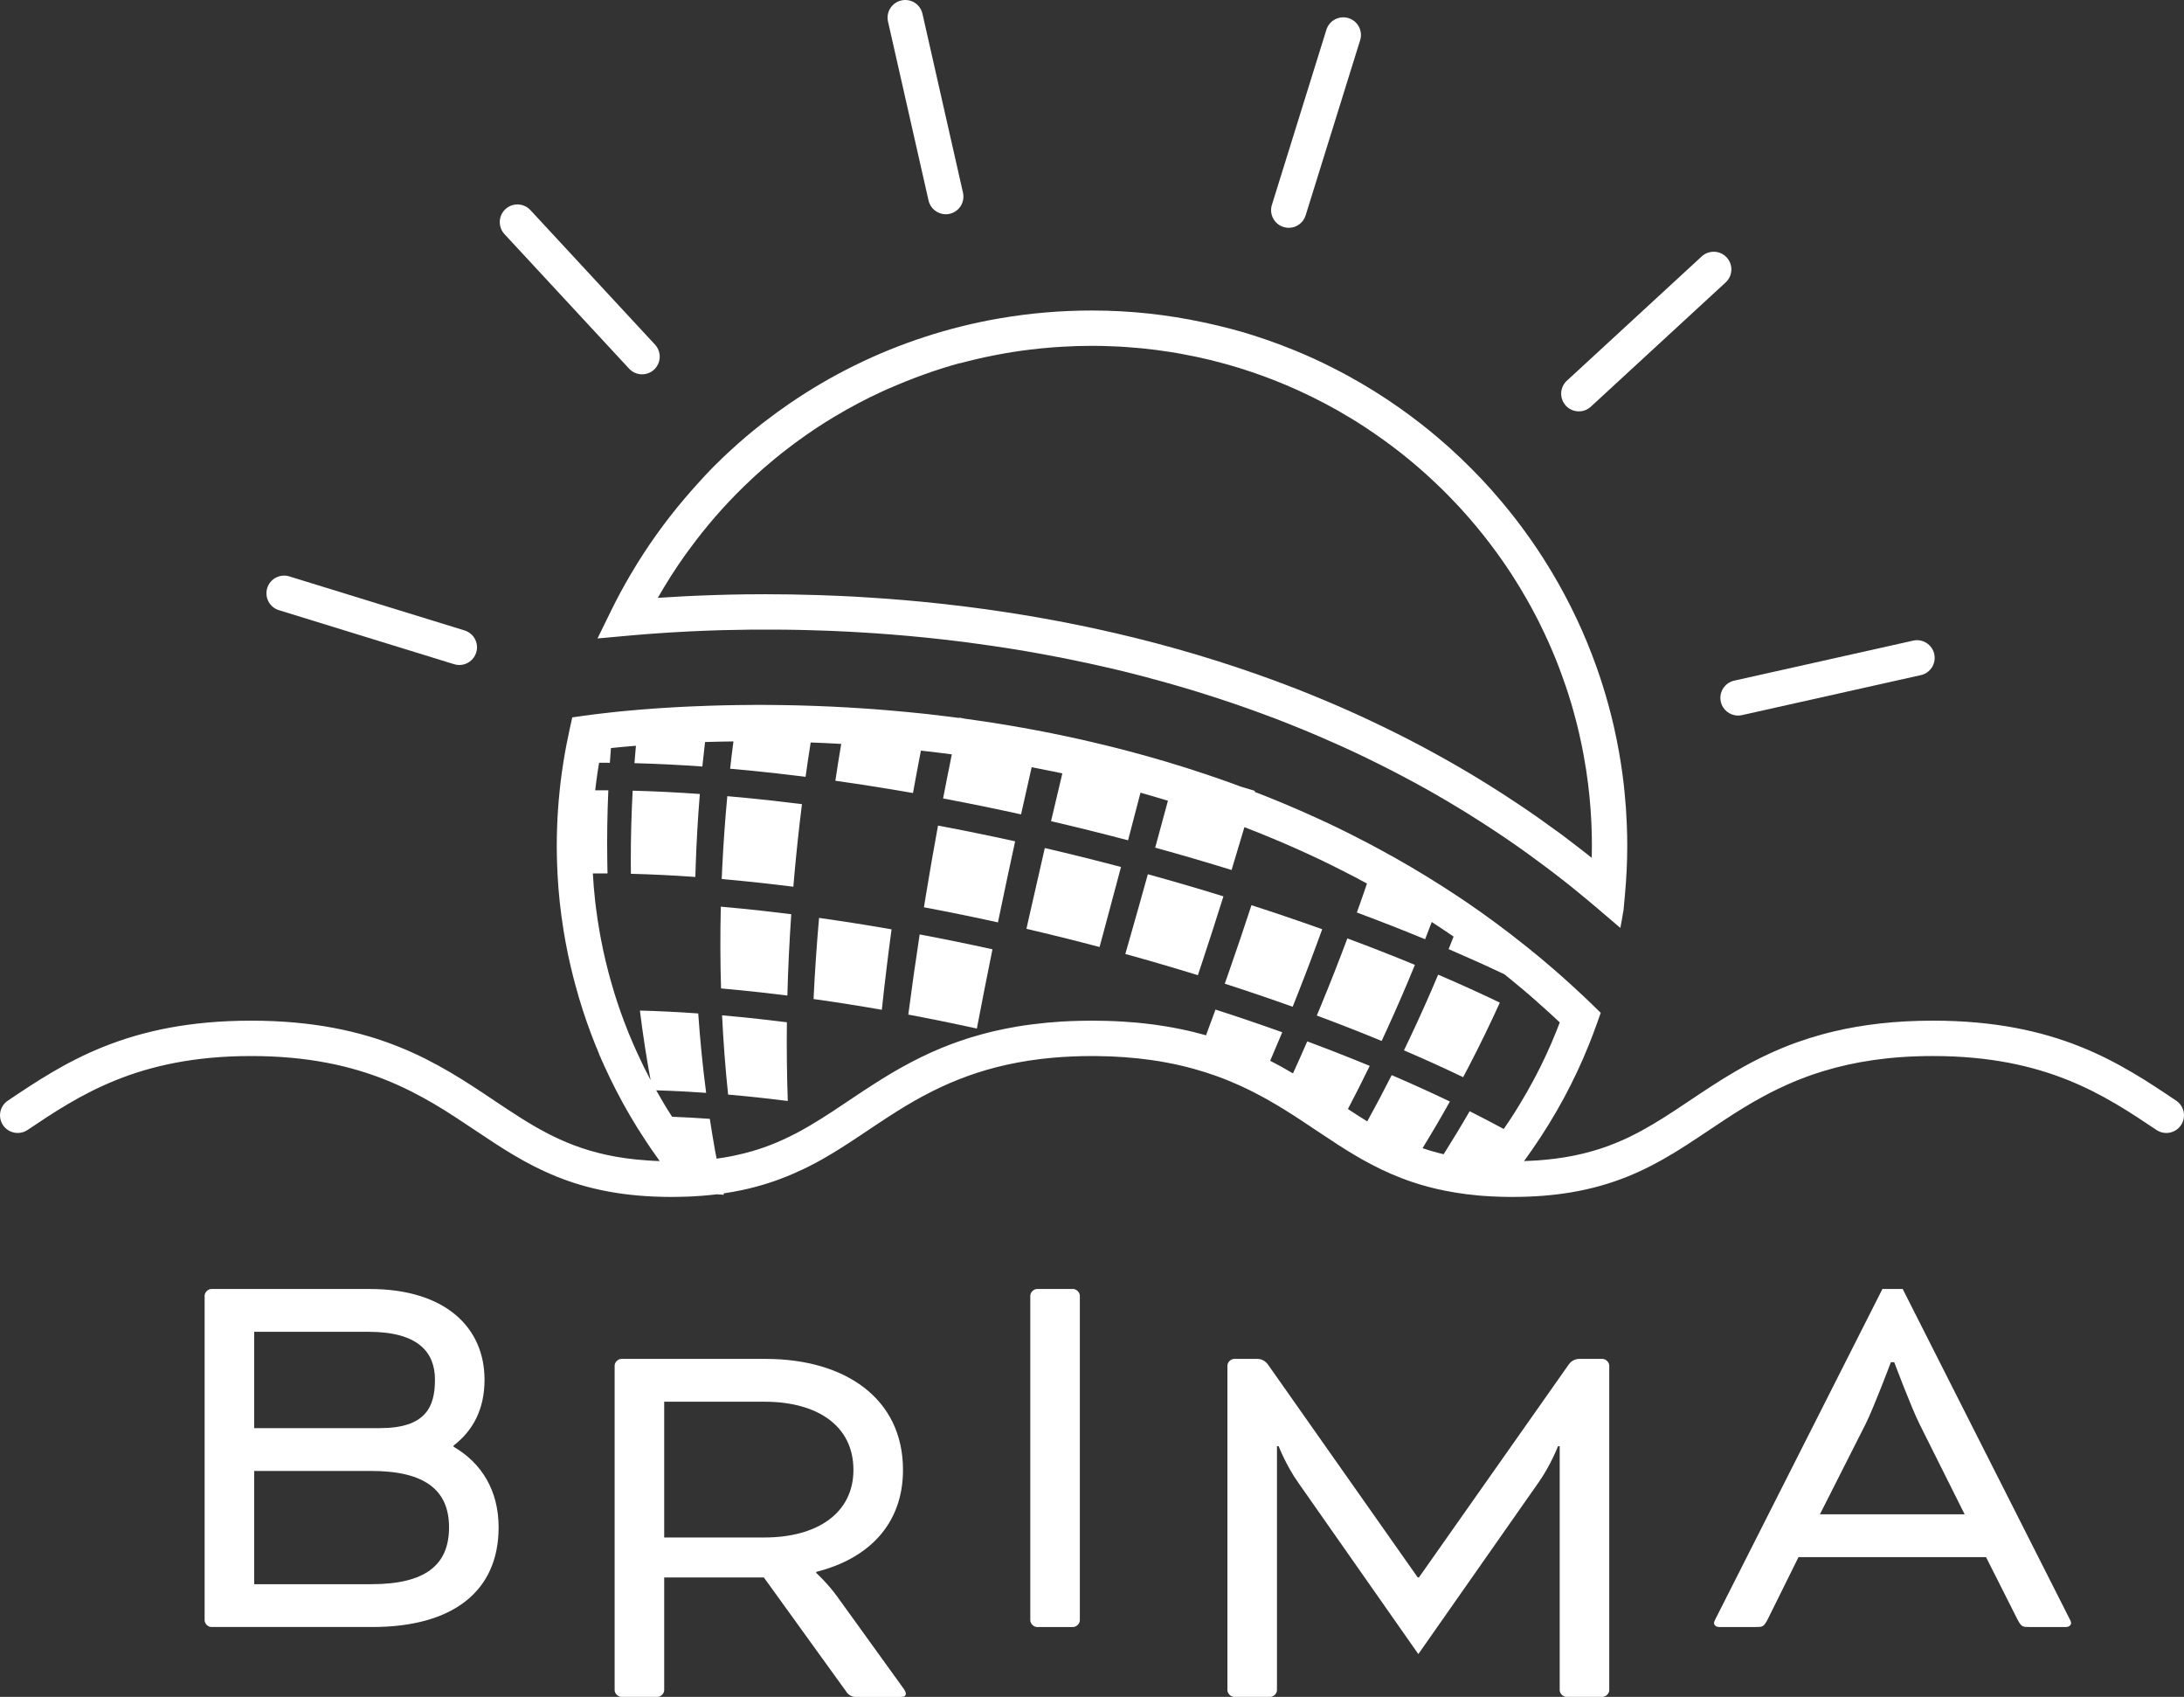 <svg viewBox="0 0 625.026 485.494" xmlns="http://www.w3.org/2000/svg" id="Layer_2"><rect x="0" y="0" width="625.026" height="485.494" fill="#333333" stroke="none"/><g id="Components"><g id="_259ee7e9-9b88-415d-8c1a-661c50e418c9_5"><path style="fill:#fff;" d="M60.494,465.494c-.968,0-1.935-.967-1.935-1.935v-92.839c0-.967.967-1.934,1.935-1.934h45.291c21.598,0,32.88,10.96,32.88,25.949,0,8.382-3.224,14.507-8.864,18.858v.322c8.059,4.674,12.895,12.572,12.895,23.049,0,18.535-13.378,28.528-36.105,28.528h-46.097ZM72.743,381.036v27.561h35.943c13.055,0,15.795-5.963,15.795-13.861,0-7.736-4.674-13.7-19.019-13.7h-32.72ZM106.268,453.244c15.473,0,22.242-5.479,22.242-16.278,0-10.638-6.931-16.118-22.242-16.118h-33.525v32.397h33.525Z"></path><path style="fill:#fff;" d="M175.898,390.721c0-.967.967-1.934,1.935-1.934h41.262c22.726,0,39.327,11.282,39.327,31.752,0,15.635-9.993,25.467-24.821,29.174v.322s3.385,3.062,6.125,6.931l18.374,25.466c.967,1.289,1.128,1.773,1.128,2.096,0,.644-.322.967-1.289.967h-13.217c-.806,0-1.772-.483-2.257-1.128l-23.855-33.042h-28.528v32.235c0,.968-.967,1.935-1.934,1.935h-10.315c-.968,0-1.935-.967-1.935-1.935v-92.839ZM190.082,401.036v38.845h28.689c14.829,0,25.467-6.769,25.467-19.342,0-12.733-10.477-19.503-25.467-19.503h-28.689Z"></path><path style="fill:#fff;" d="M309.035,463.56c0,.968-.967,1.935-1.934,1.935h-10.315c-.968,0-1.935-.967-1.935-1.935v-92.839c0-.967.967-1.934,1.935-1.934h10.315c.967,0,1.934.967,1.934,1.934v92.839Z"></path><path style="fill:#fff;" d="M458.609,388.787c.968,0,1.935.967,1.935,1.934v92.839c0,.968-.967,1.935-1.935,1.935h-10.315c-.967,0-1.934-.967-1.934-1.935v-69.79h-.483s-2.096,5.481-5.642,10.477l-34.331,48.998-34.331-48.998c-3.546-4.996-5.642-10.477-5.642-10.477h-.483v69.79c0,.968-.967,1.935-1.934,1.935h-10.315c-.968,0-1.935-.967-1.935-1.935v-92.839c0-.967.967-1.934,1.935-1.934h6.608c1.128,0,2.256.483,3.062,1.611l42.874,60.926h.322l42.873-60.926c.807-1.128,1.935-1.611,3.062-1.611h6.608Z"></path><path style="fill:#fff;" d="M568.375,445.508h-53.673l-8.864,17.891c-1.128,2.096-1.45,2.096-3.385,2.096h-10.477c-.967,0-1.451-.644-1.451-1.128s.484-1.29.807-1.935l47.386-93.644h5.803l47.387,93.644c.322.644.806,1.451.806,1.935s-.483,1.128-1.45,1.128h-10.477c-1.935,0-2.257,0-3.385-2.096l-9.026-17.891ZM520.828,433.259h41.423l-12.894-25.789c-2.418-4.835-7.254-17.73-7.254-17.73h-.967s-4.835,12.895-7.253,17.73l-13.056,25.789Z"></path><path style="fill:#fff;" d="M79.817,174.574l50.15,15.461c.494.152.999.228,1.489.228,2.161,0,4.162-1.398,4.831-3.57.824-2.666-.672-5.499-3.342-6.32l-50.15-15.461c-2.677-.824-5.503.676-6.319,3.342-.824,2.666.672,5.499,3.342,6.32Z"></path><path style="fill:#fff;" d="M180.038,105.476c.999,1.075,2.355,1.618,3.71,1.618,1.23,0,2.465-.444,3.437-1.344,2.047-1.899,2.168-5.097.273-7.147l-35.665-38.495c-1.91-2.051-5.108-2.165-7.147-.273-2.047,1.899-2.168,5.097-.273,7.147l35.665,38.495Z"></path><path style="fill:#fff;" d="M265.732,57.358c.532,2.347,2.617,3.938,4.926,3.938.368,0,.744-.038,1.12-.125,2.723-.615,4.432-3.323,3.813-6.046l-11.595-51.183c-.615-2.719-3.289-4.44-6.046-3.813-2.723.615-4.432,3.323-3.813,6.046l11.595,51.183Z"></path><path style="fill:#fff;" d="M367.319,64.946c.501.156,1.006.232,1.504.232,2.157,0,4.155-1.39,4.827-3.555l15.598-50.108c.832-2.666-.657-5.503-3.323-6.331-2.678-.82-5.503.657-6.331,3.323l-15.598,50.108c-.832,2.666.657,5.503,3.323,6.331Z"></path><path style="fill:#fff;" d="M451.84,117.694c1.227,0,2.453-.441,3.426-1.337l38.593-35.563c2.055-1.891,2.184-5.089.292-7.144-1.884-2.047-5.085-2.176-7.144-.292l-38.593,35.563c-2.055,1.891-2.184,5.089-.292,7.144.995,1.082,2.355,1.629,3.718,1.629Z"></path><path style="fill:#fff;" d="M492.472,200.771c.524,2.355,2.613,3.954,4.93,3.954.365,0,.737-.038,1.105-.121l51.213-11.45c2.727-.608,4.443-3.312,3.832-6.035-.608-2.727-3.331-4.447-6.035-3.832l-51.214,11.45c-2.727.608-4.443,3.312-3.832,6.035Z"></path><path style="fill:#fff;" d="M420.357,305.087c3.127-6.018,6.086-12.097,8.871-18.23-.11-.053-.22-.105-.329-.158-5.438-2.604-11.101-5.171-16.961-7.691-.119-.051-.239-.103-.358-.154-2.614,6.211-5.374,12.38-8.278,18.499-.501,1.056-1.006,2.108-1.513,3.157.115.049.229.098.344.148,5.737,2.467,11.278,4.981,16.594,7.532.548-1.031,1.091-2.065,1.631-3.104Z"></path><path style="fill:#fff;" d="M404.558,275.902c-6.018-2.48-12.221-4.908-18.58-7.275-.128-.048-.257-.096-.386-.143-2.36,6.312-4.83,12.598-7.405,18.847-.444,1.078-.891,2.154-1.34,3.226.123.046.247.092.37.138,6.226,2.318,12.297,4.697,18.182,7.126.493-1.055.982-2.114,1.469-3.176,2.82-6.154,5.506-12.355,8.055-18.593-.121-.05-.243-.1-.364-.15Z"></path><path style="fill:#fff;" d="M378,265.719c-6.482-2.314-13.11-4.563-19.853-6.736-2.092,6.404-4.254,12.797-6.483,19.167-.385,1.099-.77,2.196-1.157,3.289,6.602,2.128,13.089,4.331,19.43,6.6.433-1.078.864-2.159,1.292-3.244,2.485-6.283,4.873-12.598,7.163-18.936-.131-.047-.262-.094-.393-.14Z"></path><path style="fill:#fff;" d="M328.921,250.243c-.142-.039-.283-.078-.425-.117-1.803,6.491-3.633,12.982-5.487,19.464-.32,1.118-.64,2.234-.96,3.348.136.037.272.075.408.113,6.869,1.899,13.662,3.889,20.351,5.957.369-1.099.737-2.202,1.104-3.306,2.127-6.402,4.199-12.822,6.213-19.252-.138-.043-.276-.085-.414-.128-6.835-2.109-13.775-4.139-20.791-6.079Z"></path><path style="fill:#fff;" d="M225.193,292.476c-2.598-.327-5.187-.633-7.765-.918-3.672-.405-7.267-.76-10.782-1.067.368,7.657.944,15.221,1.727,22.676,3.237.282,6.547.609,9.928.982,2.374.262,4.758.544,7.15.845-.258-7.398-.344-14.91-.258-22.519Z"></path><path style="fill:#fff;" d="M259.942,290.278c6.545,1.228,13.093,2.566,19.619,4.003,1.423-7.457,2.913-15.023,4.465-22.683-6.929-1.526-13.882-2.946-20.832-4.251-1.187,7.734-2.271,15.383-3.252,22.931Z"></path><path style="fill:#fff;" d="M232.824,285.825c6.481.907,13.004,1.937,19.54,3.079.81-7.578,1.738-15.256,2.783-23.016-6.941-1.213-13.866-2.307-20.748-3.27-.681,7.817-1.207,15.558-1.575,23.206Z"></path><path style="fill:#fff;" d="M206.286,259.405c-.188,7.874-.168,15.677.061,23.393,3.599.314,7.279.677,11.039,1.092,2.64.291,5.291.605,7.95.94.2-7.67.57-15.432,1.112-23.268-2.824-.355-5.638-.688-8.441-.998-3.992-.44-7.9-.827-11.721-1.159Z"></path><path style="fill:#fff;" d="M294.512,262.347c-.256,1.135-.51,2.268-.763,3.398,7.022,1.633,14.008,3.37,20.928,5.201.303-1.119.606-2.239.909-3.362,1.756-6.508,3.5-13.023,5.229-19.534-7.211-1.907-14.49-3.717-21.806-5.419-1.516,6.564-3.015,13.139-4.496,19.716Z"></path><path style="fill:#fff;" d="M264.975,256.137c-.189,1.149-.375,2.296-.56,3.441,7.067,1.326,14.138,2.771,21.184,4.323.234-1.135.47-2.272.707-3.411,1.373-6.601,2.778-13.198,4.21-19.781-7.342-1.617-14.71-3.122-22.073-4.504-1.218,6.627-2.374,13.274-3.469,19.932Z"></path><path style="fill:#fff;" d="M208.145,227.788c-.629,6.709-1.111,13.45-1.443,20.215-.057,1.167-.11,2.333-.158,3.497,3.886.338,7.86.731,11.919,1.179,2.851.315,5.713.653,8.584,1.014.097-1.159.197-2.32.3-3.482.602-6.736,1.323-13.451,2.16-20.138-2.992-.377-5.974-.729-8.944-1.057-4.23-.467-8.371-.876-12.419-1.228Z"></path><path style="fill:#fff;" d="M180.528,246.486c.002,1.171.009,2.34.022,3.507,5.881.152,12.034.453,18.448.909.03-1.166.066-2.333.106-3.501.232-6.772.626-13.521,1.179-20.236-6.683-.475-13.094-.789-19.222-.947-.365,6.724-.543,13.483-.533,20.267Z"></path><path style="fill:#fff;" d="M622.783,314.895c-16-10.73-34.13-22.88-69.61-22.88-10.86,0-20.09,1.14-28.13,3.03-.66.15-1.32.31-1.96.48h-.01c-.02,0-.05.01-.07.02-.55.14-1.09.28-1.62.43-2.43.67-4.75,1.4-6.97,2.19-.06.02-.12.05-.18.06-2.97,1.07-5.76,2.23-8.4,3.48-3.18,1.48-6.14,3.06-8.96,4.7h-.01c-.11.07-.23.13-.34.2-2.41,1.4-4.71,2.84-6.93,4.29-1.12.72-2.22,1.45-3.31,2.17-.92.61-1.83,1.22-2.74,1.83-1.32.88-2.61,1.75-3.89,2.59-4.35,2.87-8.56,5.47-13.09,7.68-.15.08-.3.15-.45.22-2.56,1.22-5.22,2.31-8.08,3.25-.67.22-1.34.43-2.04.62-3.36.99-7.01,1.76-11.04,2.26-1.55.2-3.16.36-4.83.48h-.01l-.53.03c-.42.03-.84.05-1.27.07-.13.01-.25.01-.38.02-.58.03-1.17.05-1.77.07.79-1.07,1.56-2.16,2.31-3.25,6.54-9.41,12.01-19.46,16.27-30.09v-.01c.81-1.99,1.56-3.99,2.28-6.02l1.08-3.05-1.49-1.44v-.01l-.78-.75-.06-.06c-.74-.72-1.48-1.43-2.23-2.14-.53-.5-1.07-1-1.61-1.5-3.24-3.03-6.54-5.95-9.88-8.76l-.28-.24c-.57-.48-1.14-.96-1.71-1.43-1.1-.91-2.2-1.81-3.31-2.69-.17-.13-.33-.27-.5-.39-5.32-4.26-10.73-8.24-16.21-12l-.35-.23h0s0,0,0,0c-.7-.48-1.4-.95-2.1-1.42-1.42-.95-2.84-1.88-4.26-2.78-.14-.09-.28-.18-.42-.27-5.94-3.8-11.95-7.33-18.01-10.61h0s-.38-.2-.38-.2c-1.86-1.01-3.73-1.99-5.61-2.95-.02-.01-.04-.02-.07-.03-.39-.21-.78-.41-1.17-.61-.09-.04-.17-.09-.26-.13-.86-.45-1.74-.87-2.6-1.31-.99-.48-1.97-.96-2.96-1.44-1.66-.8-3.33-1.58-5-2.33-3.22-1.48-6.45-2.89-9.68-4.24-.14-.06-.28-.12-.42-.17-2.559-1.07-5.129-2.099-7.698-3.079.027-.095.055-.19.082-.284-.143-.044-.286-.088-.429-.132-1.209-.373-2.438-.729-3.653-1.097-.014-.005-.028-.011-.043-.016-.07-.03-.15-.06-.22-.08,0-.01-.01-.01-.02-.01-.97-.37-1.95-.73-2.93-1.08-1.89-.68-3.78-1.34-5.67-1.97-.33-.12-.66-.23-.99-.34-7.59-2.55-15.16-4.8-22.65-6.76-3.14-.83-6.26-1.6-9.36-2.32-.35-.09-.7-.17-1.05-.25-2.38-.56-4.75-1.09-7.1-1.58-5.53-1.18-10.99-2.21-16.36-3.11-3.21-.54-6.38-1.03-9.52-1.48-.91-.13-1.82-.26-2.72-.38q-.01-.01-.02,0c-.032-.005-.064-.009-.096-.013-.572-.109-1.145-.229-1.717-.336-.007.033-.014.066-.021.099-1.249-.16-2.488-.32-3.726-.47-1.75-.23-3.48-.43-5.2-.62-.64-.07-1.28-.14-1.91-.2h-.01c-3.04-.32-6.05-.61-9-.86-3.12-.27-6.18-.5-9.19-.68-.99-.06-1.97-.13-2.94-.18-3.01-.18-5.96-.32-8.84-.42-.78-.03-1.56-.06-2.33-.08-2.66-.09-5.27-.15-7.81-.18-2.63-.04-5.19-.06-7.68-.05-1.55,0-3.08.02-4.57.04-2.85.04-5.59.1-8.22.19-1.7.05-3.36.12-4.96.19-1.03.04-2.05.09-3.04.14-1.01.05-1.99.11-2.95.16h-.01c-3.31.19-6.35.41-9.1.64-1.43.12-2.78.24-4.05.36-.59.05-1.16.11-1.71.16-.51.05-1.01.11-1.49.16-.32.03-.63.07-.93.1-.15.02-.29.03-.43.05-3.3.35-5.75.68-7.23.89l-.38.05-1.24.18-.79.11-1.06.15-.76,3.42c-.71,3.24-1.33,6.49-1.84,9.76-.11.72-.22,1.43-.32,2.15-.24,1.68-.45,3.36-.63,5.04,0,.04-.01.09-.01.13-.02.19-.04.37-.06.56-.2,1.88-.36,3.76-.48,5.63-.1,1.39-.17,2.77-.22,4.16v.01c-.08,1.97-.12,3.94-.12,5.91,0,.42,0,.83.01,1.25v.01c.02,2.29.09,4.57.21,6.84.14,2.66.35,5.3.63,7.94.29,2.68.65,5.35,1.07,8v.01c.19,1.14.38,2.27.59,3.4.43,2.36.92,4.71,1.47,7.04.06.24.11.49.18.73.33,1.41.69,2.82,1.07,4.22.68,2.59,1.44,5.15,2.27,7.7,1.37,4.21,2.92,8.37,4.65,12.45v.08c.9,2.11,1.83,4.12,2.82,6.18.04.1.1.21.15.31v.04c.58,1.21,1.19,2.42,1.81,3.62,1.29,2.52,2.65,5,4.09,7.45,1.35,2.3,2.76,4.56,4.24,6.8,0,0-.01.01.01.01,1.08,1.67,2.21,3.31,3.38,4.94.01,0,.01.01.01.01.26.38.53.76.81,1.14-.19,0-.37-.01-.55-.02h-.01c-.18-.01-.37-.01-.55-.02h-.01c-.23-.01-.45-.02-.67-.03-.26-.01-.52-.02-.77-.05-.22-.01-.43-.02-.64-.04-.1,0-.19,0-.28-.01h-.01s0-.01-.01-.01h-.01c-4.4-.29-8.36-.85-11.99-1.66-12.84-2.83-21.62-8.62-31.82-15.45-16-10.73-34.14-22.88-69.62-22.88s-53.62,12.15-69.62,22.88c-2.32,1.55-2.94,4.69-1.39,7.01,1.56,2.32,4.7,2.93,7.01,1.39,14.81-9.92,31.6-21.16,64-21.16s49.19,11.24,63.99,21.16c14.7,9.84,28.58,19.15,56.34,19.15.33,0,.66,0,.98-.01.07.01.13.01.19,0,.19,0,.38,0,.57-.01.99-.01,1.97-.03,2.92-.07.53-.02,1.04-.05,1.56-.08,1.62-.08,3.19-.2,4.72-.36.68-.07,1.34-.14,2-.22q.01-.01.02,0h.013c.659.043,1.313.083,1.98.13-.028-.129-.053-.261-.082-.39,1.799-.27,3.539-.58,5.208-.93,5.35-1.13,10.06-2.7,14.4-4.56.94-.41,1.86-.83,2.77-1.26.02-.01.05-.01.08-.01.82-.39,1.64-.79,2.43-1.2.22-.11.44-.22.65-.34.98-.5,1.93-1.03,2.87-1.56,3.49-1.98,6.8-4.11,10.1-6.31.22-.14.43-.29.65-.43.77-.51,1.54-1.02,2.31-1.54.9-.6,1.81-1.21,2.73-1.82,1.79-1.19,3.62-2.39,5.51-3.57,3.16-1.98,6.49-3.92,10.1-5.72,3.14-1.58,6.51-3.05,10.15-4.36,6.92-2.49,14.86-4.37,24.3-5.21,3.51-.31,7.24-.48,11.2-.48.31,0,.63,0,.94.01.14-.01.27,0,.41,0,2.76.02,5.4.13,7.93.32,2.7.19,5.28.47,7.74.82,1.56.22,3.07.48,4.54.76,2.46.46,4.81,1,7.05,1.62.13.03.26.06.39.1,2.37.65,4.63,1.38,6.8,2.16,2.3.83,4.48,1.73,6.57,2.68,1.55.71,3.06,1.44,4.51,2.2,2.09,1.07,4.08,2.19,6,3.34.11.06.21.12.32.19,1.46.87,2.88,1.76,4.27,2.65,1.78,1.14,3.5,2.28,5.19,3.42.45.3.9.59,1.34.89.61.41,1.23.82,1.84,1.22.01.01.02.01.03.02,3.06,2.05,6.11,4.05,9.28,5.93,1.51.9,3.05,1.77,4.64,2.6,3.7,1.96,7.64,3.71,11.99,5.16,1.45.48,2.94.93,4.49,1.34,1.54.4,3.11.77,4.76,1.1h.01c1.93.39,3.94.72,6.04.99,1.15.14,2.32.27,3.52.38.4.03.81.07,1.22.1,1.75.13,3.57.22,5.45.27h.01c.32.01.65.02.98.02.11.01.23.01.35.01.57.01,1.14.01,1.72.01,6.19,0,11.68-.46,16.65-1.29h.01c6.17-1.03,11.52-2.62,16.38-4.58,4.63-1.88,8.8-4.09,12.79-6.5,2.8-1.68,5.51-3.45,8.22-5.26h.01c.14-.09.28-.19.42-.29l.01-.01c.02,0,.03-.01.05-.03.6-.39,1.19-.79,1.79-1.19,1.49-.99,2.99-2,4.53-3.01,3.35-2.2,6.86-4.4,10.67-6.46,1.4-.77,2.85-1.52,4.35-2.24.07-.04.14-.07.21-.1.91-.44,1.83-.87,2.78-1.28,1.64-.73,3.33-1.42,5.1-2.07.09-.04.18-.07.28-.11.63-.23,1.27-.45,1.92-.68.03-.01.06-.02.09-.02.01,0,0-.01,0-.01h.01c.87-.3,1.77-.59,2.68-.86h.01c8.64-2.64,18.83-4.32,31.36-4.32,32.4,0,49.18,11.24,63.99,21.16,2.32,1.55,5.46.93,7.01-1.39,1.55-2.32.93-5.46-1.39-7.01ZM416.333,268.195c-.23.585-.464,1.17-.695,1.755.231-.585.465-1.17.695-1.755h0s0,0,0,0ZM391.583,252.985c-.534,1.58-1.1,3.153-1.655,4.728.554-1.575,1.12-3.148,1.654-4.728h0ZM407.113,328.495c2.682-4.372,5.296-8.816,7.823-13.344-.103-.05-.207-.099-.311-.149-5.132-2.458-10.477-4.88-16.007-7.258-.113-.048-.225-.097-.338-.145-2.268,4.482-4.604,8.891-6.994,13.238l-.002-.002c-1.84-1.13-3.67-2.31-5.53-3.54,2.13-4.06,4.21-8.17,6.24-12.34-.11-.05-.23-.1-.34-.14-5.68-2.34-11.53-4.63-17.54-6.87-1.34,3.08-2.7,6.14-4.08,9.16h-.01c-.11-.06-.21-.13-.32-.19-1.99-1.18-4.05-2.33-6.2-3.42,1.17-2.7,2.32-5.42,3.46-8.16-.13-.04-.25-.09-.37-.13-6.12-2.19-12.38-4.31-18.74-6.36-.9,2.47-1.8,4.93-2.71,7.37-.13-.05-.26-.09-.39-.12-2.3-.65-4.7-1.23-7.22-1.73-1.37-.28-2.78-.54-4.22-.77-1.9-.31-3.85-.58-5.88-.8-.71-.08-1.43-.15-2.16-.22-1.32-.12-2.68-.22-4.06-.3-1.41-.09-2.85-.15-4.32-.19h-.01c-.14-.01-.27-.01-.41-.01-1.29-.04-2.61-.06-3.95-.06-1.23,0-2.44.02-3.62.05-1.72.04-3.39.11-5.02.2-2.89.18-5.65.44-8.29.78-1.58.19-3.11.42-4.61.67-1.2.21-2.38.42-3.53.66-.92.18-1.83.38-2.72.59-1.18.27-2.33.56-3.46.87h-.01c-2.27.6-4.45,1.27-6.53,1.99-1.84.64-3.62,1.31-5.33,2.02-.01,0-.01.01-.02.01h-.01c-4.06,1.68-7.77,3.53-11.26,5.48-.28.15-.56.3-.83.46-.71.4-1.4.81-2.09,1.21-.96.57-1.9,1.14-2.83,1.72-.66.41-1.31.82-1.95,1.23-.21.14-.43.27-.64.41-1.95,1.24-3.84,2.5-5.7,3.75-.39.26-.78.52-1.17.78-1.08.72-2.13,1.43-3.17,2.11-.51.35-1.02.69-1.52,1.02h-.01c-2.11,1.38-4.19,2.7-6.3,3.94-.82.49-1.65.96-2.48,1.42-.5.27-1,.54-1.5.81-.66.34-1.33.68-2,1-1.24.61-2.5,1.19-3.79,1.73-1.13.47-2.28.92-3.47,1.34-1.07.38-2.17.73-3.3,1.06-1.53.45-3.11.85-4.76,1.2-1.04.23-2.1.43-3.2.62-.767.119-1.534.249-2.331.349-.143-.768-.295-1.524-.433-2.297-.538-3.01-1.038-6.041-1.502-9.091-3.708-.264-7.303-.46-10.792-.597-.001-.001-.002-.002-.002-.004-1.61-2.469-3.119-4.989-4.549-7.558,4.575.134,9.336.371,14.293.723-.976-7.47-1.732-15.048-2.267-22.719-5.802-.412-11.368-.685-16.688-.822.822,6.706,1.849,13.339,3.056,19.897-.002-.004-.004-.007-.006-.011,0,0-.01-.01-.01-.02-1.36-2.56-2.64-5.17-3.84-7.82-.39-.83-.76-1.66-1.12-2.5-.95-2.18-1.84-4.38-2.67-6.6-1.33-3.54-2.52-7.13-3.55-10.77-1.18-4.07-2.16-8.19-2.96-12.35-.15-.73-.28-1.46-.41-2.19-.42-2.37-.78-4.75-1.08-7.15-.07-.6-.15-1.2-.22-1.8,0-.04-.01-.08-.01-.12-.29-2.6-.51-5.2-.65-7.81,1.38-.01,2.78-.01,4.2,0-.03-1.17-.05-2.34-.07-3.51-.1-6.79,0-13.55.3-20.27-1.26-.01-2.52-.01-3.75,0,.02-.22.04-.45.07-.67.08-.65.16-1.31.25-1.96.23-1.75.49-3.5.79-5.25,1.02,0,2.04,0,3.08.01.09-1.4.2-2.8.31-4.2.27-.04.56-.07.85-.1,1.8-.18,3.9-.38,6.3-.57-.15,1.66-.29,3.32-.42,4.98,6.2.16,12.68.48,19.43.96.24-2.34.49-4.68.77-7.01,2.58-.08,5.3-.14,8.13-.17-.35,2.6-.66,5.2-.95,7.81,4.09.36,8.28.77,12.55,1.24,3,.33,6.02.69,9.04,1.07.46-3.28.94-6.56,1.46-9.82,2.85.1,5.76.24,8.74.41-.59,3.51-1.15,7.02-1.68,10.54,7.37,1.04,14.79,2.21,22.22,3.51.73-4.06,1.49-8.1,2.27-12.13,1.6.17,3.21.35,4.84.56,1.33.16,2.66.33,4,.51.002 0.0.003 0.0.005.001-.855,4.195-1.691,8.4-2.498,12.617,7.443,1.397,14.89,2.918,22.311,4.553.999-4.511,2.014-9.009,3.039-13.499,2.328.44,4.676.909,7.035,1.399.58.12,1.15.24,1.73.37.004.001.009.002.013.003-1.08,4.554-2.168,9.098-3.234,13.671,7.395,1.72,14.752,3.55,22.041,5.477,1.2-4.551,2.374-9.084,3.557-13.624.004.001.008.002.012.003,2.61.73,5.22,1.5,7.839,2.3-1.202,4.47-2.414,8.942-3.644,13.419.143.04.287.079.43.119,7.234,2.001,14.389,4.096,21.433,6.274,1.249-4.083,2.47-8.168,3.67-12.252 0.0 0.0.001 0.0.001 0,2.54.97,5.09,1.99,7.62,3.05.14.05.28.11.42.17,4.81,2,9.6,4.14,14.37,6.43,1.89.91,3.77,1.84,5.65,2.8.04.02.08.04.12.06,2.31,1.17,4.62,2.37,6.9,3.62h0c-.94,2.77-1.91,5.53-2.9,8.29.13.04.26.09.39.14h0c6.55,2.44,12.95,4.95,19.15,7.51.64-1.64,1.27-3.29,1.89-4.94,1.39.9,2.76,1.81,4.13,2.73.71.48,1.42.96,2.12,1.45-.47,1.2-.94,2.4-1.42,3.59.12.05.25.1.37.15h0c5.36,2.31,10.55,4.65,15.56,7.02.02.02.03.02.05.03.74.61,1.48,1.21,2.21,1.8,1.09.89,2.18,1.8,3.27,2.71,1.27,1.07,2.53,2.16,3.78,3.28,1.23,1.07,2.46,2.17,3.68,3.29.97.88,1.93,1.78,2.89,2.68-.33.86-.66,1.72-1,2.57-.94,2.35-1.94,4.67-3.01,6.95-1.04,2.25-2.14,4.46-3.31,6.64-1.38,2.6-2.84,5.15-4.38,7.66-.42.69-.84,1.38-1.28,2.07-.99,1.55-2.01,3.09-3.06,4.6-3.05-1.66-6.2-3.3-9.45-4.93-.237.409-.483.81-.721,1.218.238-.408.482-.811.718-1.22-.1-.05-.2-.1-.3-.151-2.405,4.172-4.891,8.268-7.438,12.303-.4-.09-.799-.19-1.198-.29-1.68-.42-3.29-.9-4.84-1.44-0,0-0-0-.001-0ZM413.483,330.305c.004-.006.007-.012.011-.018-.004.006-.007.012-.011.018,0,0-0,0-0,0ZM417.458,323.878c-.226.374-.456.745-.683,1.117.227-.373.457-.743.683-1.117Z"></path><path style="fill:#fff;" d="M180.473,164.355c-1.96,3.32-3.8,6.73-5.52,10.23-.03.07-.07.14-.1.21l-.92,1.87-2.94,6,1.19-.11h.02l.49-.04,3.16-.29h.01l3.12-.28.97-.09c.17-.02.35-.03.52-.05h.03c.88-.08,1.78-.16,2.7-.23.4-.03.8-.07,1.2-.1.65-.05,1.31-.1,1.99-.15,3.35-.25,6.97-.48,10.82-.67,1.13-.05,2.29-.1,3.46-.15.81-.03,1.64-.07,2.47-.1h.01c.69-.02,1.37-.05,2.07-.07.54-.02,1.08-.03,1.63-.05,2.7-.07,5.5-.12,8.38-.15,1.82-.01,3.68-.01,5.57,0,2.5,0,5.06.03,7.67.08.8.02,1.61.04,2.42.06,2.01.05,4.06.12,6.14.19.32.01.64.03.96.04,2.93.12,5.92.27,8.96.46,1.14.07,2.29.14,3.45.22h.01c3.03.21,6.09.45,9.21.73,3.25.29,6.55.62,9.89,1,.27.03.54.06.81.09,2.08.24,4.19.5,6.32.77.9.12,1.81.24,2.72.37,1.56.2,3.13.43,4.7.66,3.14.46,6.31.96,9.51,1.5,3.01.52,6.05,1.07,9.11,1.67,2.56.49,5.14,1.02,7.74,1.58l.44.08c.25.05.51.11.76.17,2.16.46,4.33.95,6.5,1.46,3.11.73,6.23,1.51,9.37,2.33,2.31.61,4.63,1.24,6.95,1.9,2.66.75,5.33,1.54,8,2.36.15.04.29.09.44.14,2.77.85,5.54,1.74,8.32,2.68,2.16.72,4.32,1.47,6.48,2.24.8.29,1.61.57,2.41.87,1.57.57,3.15,1.16,4.72,1.75,2.6,1,5.21,2.03,7.81,3.1.14.05.28.11.42.17,3.02,1.25,6.04,2.55,9.06,3.9,1.89.83,3.78,1.69,5.67,2.58.79.37,1.59.75,2.38,1.13,1.16.55,2.31,1.12,3.47,1.7.01,0,.01.01.02.01,2.42,1.19,4.84,2.42,7.26,3.7.13.06.25.12.38.2,2.8,1.47,5.59,2.99,8.38,4.57,2.31,1.32,4.62,2.67,6.92,4.06.85.5,1.7,1.02,2.54,1.54.35.22.71.43,1.06.66,1.23.76,2.46,1.54,3.69,2.33.96.61,1.92,1.24,2.88,1.87.12.07.23.15.35.23,1.91,1.25,3.81,2.53,5.7,3.84,1.85,1.28,3.69,2.59,5.53,3.93,1.66,1.2,3.32,2.43,4.97,3.68.21.16.42.32.63.48.91.68,1.81,1.38,2.71,2.09,1.33,1.03,2.66,2.08,3.98,3.16,1.27,1.02,2.54,2.06,3.8,3.12.76.63,1.52,1.27,2.28,1.92l1.63,1.39,1.49,1.27,2.04,1.74.43.37,1.42,1.21c.28-1.43.54-2.86.77-4.29.05-.25.09-.5.13-.75.01-.07.03-.14.03-.22l.38-4.11c.45-4.94.67-9.56.67-14.1,0-2.06-.04-4.11-.13-6.15v-.01c-.11-3.02-.32-6.01-.62-8.98-.16-1.69-.35-3.36-.57-5.03,0-.03-.01-.06-.01-.09-.61-4.54-1.41-9.02-2.4-13.43v-.01c-.05-.23-.11-.46-.16-.69v-.01c-.01-.06-.03-.11-.04-.17-.88-3.79-1.9-7.53-3.06-11.21v-.01c-.57-1.83-1.18-3.64-1.82-5.43-3.37-9.5-7.67-18.56-12.77-27.1-.23-.39-.47-.78-.72-1.17v-.01c-2.31-3.81-4.79-7.5-7.43-11.08-1.92-2.61-3.92-5.16-6.01-7.64-.06-.08-.12-.17-.2-.25-3.62-4.31-7.47-8.41-11.54-12.29-.12-.12-.24-.23-.36-.34-2.07-1.98-4.2-3.89-6.39-5.74,0-.01-.01-.01-.02-.02-.1-.08-.2-.17-.3-.25-1.5-1.27-3.02-2.5-4.57-3.71,0-.01-.01-.01-.01-.01-1.91-1.49-3.86-2.93-5.85-4.34-.01-.01-.03-.02-.04-.03-4.73-3.34-9.66-6.42-14.76-9.22-1.52-.83-3.06-1.64-4.62-2.42-.02-.01-.05-.03-.07-.04-3.49-1.77-7.06-3.4-10.7-4.89-.01-.01-.02-.01-.03-.01-1.21-.49-2.43-.98-3.66-1.44-.03-.01-.07-.03-.1-.04-2.64-1.01-5.32-1.94-8.03-2.8h-.01c-.99-.32-1.99-.63-2.99-.92-.01,0-.02-.01-.03-.01-2.25-.64-4.56-1.25-6.89-1.81-.9-.22-1.8-.42-2.71-.63h-.01c-.58-.13-1.17-.26-1.75-.38-10.27-2.2-20.9-3.37-31.8-3.37-8.91,0-17.68.75-26.23,2.21h-.01c-3.88.66-7.71,1.47-11.49,2.42-3.37.85-6.71,1.8-9.99,2.88-6.96,2.25-13.72,5-20.24,8.22-6.42,3.16-12.58,6.77-18.48,10.8h-.01c-2.44,1.67-4.82,3.4-7.16,5.21-.31.24-.62.47-.93.71-3.01,2.36-5.93,4.84-8.75,7.43-1.57,1.43-3.1,2.89-4.6,4.39-.29.29-.57.57-.85.86-.19.19-.36.37-.54.55-.3.31-.58.61-.86.91-.01.01-.02.02-.03.03-.22.23-.44.47-.65.69-.9.97-1.66,1.8-2.28,2.49.01-.01.02-.01.03-.02-1.18,1.3-2.34,2.61-3.47,3.95-5.73,6.73-10.93,14-15.5,21.79ZM197.373,157.035c4.68-6.41,9.87-12.36,15.48-17.82.77-.76,1.55-1.5,2.34-2.23.31-.29.62-.57.93-.86,1.65-1.51,3.34-2.99,5.06-4.41.45-.38.91-.75,1.37-1.12.43-.35.86-.7,1.3-1.05,0-.01.01-.01.01-.01,2.29-1.81,4.63-3.54,7.03-5.21,1.77-1.23,3.58-2.43,5.41-3.58.84-.52,1.68-1.04,2.53-1.55h.01c4.43-2.66,8.99-5.07,13.7-7.23.59-.27,1.2-.54,1.8-.81.02,0,.04-.01.06-.01,1.53-.67,3.08-1.32,4.63-1.94l.01-.01c3.57-1.43,7.11-2.72,10.74-3.86,1.61-.51,3.23-.99,4.89-1.44h.2c3.26-.87,6.56-1.64,9.91-2.29,3.32-.65,6.69-1.19,10.09-1.59.05-.01.09-.01.14-.02,2.09-.25,4.21-.46,6.33-.62h.01c.41-.03.8-.06,1.21-.08h.01c.49-.04.98-.07,1.47-.1,2.81-.17,5.63-.25,8.47-.25,1.6,0,3.18.03,4.76.09h.01c.99.02,1.98.07,2.97.12.59.03,1.19.07,1.78.11h.01c1.49.1,2.97.22,4.45.36h.01c.06.01.13.01.19.02,2.82.28,5.61.64,8.38,1.08.81.13,1.6.26,2.4.4.02,0,.05,0,.07.01,1.4.26,2.8.53,4.19.82.21.03.41.08.61.12,1.32.28,2.63.58,3.93.89.38.09.76.19,1.13.29,4.94,1.23,9.76,2.73,14.47,4.47.48.18.96.36,1.44.55.14.04.27.09.4.15.23.08.46.17.69.26h.01c1.03.41,2.05.82,3.07,1.25.23.09.47.19.7.29h.01c4.9,2.08,9.65,4.42,14.25,7,.38.21.76.43,1.13.65,1.1.62,2.19,1.27,3.27,1.93.54.33,1.08.67,1.62,1l.01.01c.74.46,1.47.94,2.2,1.41.1.07.21.14.31.21.02.02.05.03.07.05,1.78,1.16,3.5,2.38,5.22,3.61q.01,0,.01.01c3.02,2.18,5.95,4.48,8.78,6.89.27.23.54.46.81.69l.01.01c1.38,1.19,2.73,2.4,4.06,3.65.89.82,1.78,1.66,2.65,2.52l.01.01c1.38,1.36,2.74,2.74,4.05,4.15.13.13.25.25.36.38.2.2.38.4.57.6.06.06.12.13.17.19.2.21.39.41.58.63,2.83,3.11,5.51,6.33,8.06,9.68v.01c1.27,1.65,2.49,3.33,3.68,5.04.27.4.55.78.81,1.18,0,0,.01,0,.01.01,1.21,1.78,2.38,3.57,3.5,5.41-.01.01,0,.01,0,.01.17.26.33.53.49.79,1.23,2.02,2.41,4.08,3.54,6.16.61,1.13,1.21,2.25,1.79,3.4v.01c.1.2.2.41.3.61.5.99.99,1.99,1.46,3,.46.96.9,1.93,1.33,2.9.01.01.01.02.01.03.09.21.19.42.28.64,1.22,2.77,2.36,5.6,3.39,8.47v.01c.11.29.22.59.32.89,1.08,2.98,2.05,6.02,2.92,9.1v.01c1.17,4.13,2.15,8.33,2.94,12.6.54,2.86.99,5.75,1.35,8.67v.07c.29,2.34.52,4.65.69,7.02.09,1.17.16,2.33.21,3.5.02.4.04.8.05,1.2v.01c.05,1.03.07,2.06.09,3.1v.01c.02.88.03,1.77.03,2.65,0,1.13-.02,2.27-.05,3.41-.75-.59-1.49-1.18-2.23-1.75-.11-.09-.21-.17-.32-.25-.07-.06-.13-.11-.2-.16-1.36-1.06-2.72-2.11-4.09-3.14-.52-.39-1.03-.78-1.55-1.17-.59-.43-1.17-.86-1.76-1.28-1.63-1.2-3.27-2.38-4.91-3.53-1.85-1.31-3.71-2.58-5.57-3.82-1.6-1.08-3.21-2.14-4.82-3.18-.12-.08-.24-.15-.36-.23-1.23-.79-2.47-1.57-3.7-2.34-.98-.62-1.96-1.22-2.94-1.81-.6-.37-1.19-.73-1.79-1.09-.89-.53-1.77-1.06-2.66-1.57-2.31-1.36-4.63-2.68-6.96-3.96-2.54-1.41-5.09-2.78-7.65-4.11-.13-.07-.27-.14-.4-.21-2.43-1.25-4.86-2.47-7.3-3.66-.15-.07-.29-.14-.44-.21-.6-.3-1.21-.59-1.82-.87-.04-.02-.08-.04-.12-.05-1.3-.64-2.6-1.25-3.9-1.85-4.8-2.21-9.61-4.29-14.42-6.25-.14-.06-.28-.11-.42-.18-5.02-2.03-10.05-3.93-15.06-5.7-15.69-5.55-31.29-9.85-46.45-13.14-11.62-2.53-22.99-4.46-33.95-5.92-2.38-.32-4.75-.62-7.09-.88-1.29-.15-2.58-.3-3.85-.44h-.02c-6.69-.73-13.21-1.28-19.51-1.68-3.01-.2-5.97-.37-8.88-.5h-.11c-2.02-.09-4.03-.17-5.99-.23-5.26-.17-10.33-.25-15.18-.25-.56,0-1.12,0-1.67.01-2.89,0-5.7.04-8.42.1h-.17c-1.53.04-3.02.08-4.49.13-5.73.18-11.06.45-15.9.78-.07,0-.13.01-.2.01.1-.18.2-.35.31-.53.45-.79.91-1.57,1.38-2.35.63-1.05,1.27-2.08,1.92-3.11.11-.17.21-.33.32-.5,1.3-2.04,2.65-4.03,4.05-5.98.37-.52.74-1.03,1.13-1.54Z"></path></g></g></svg>
